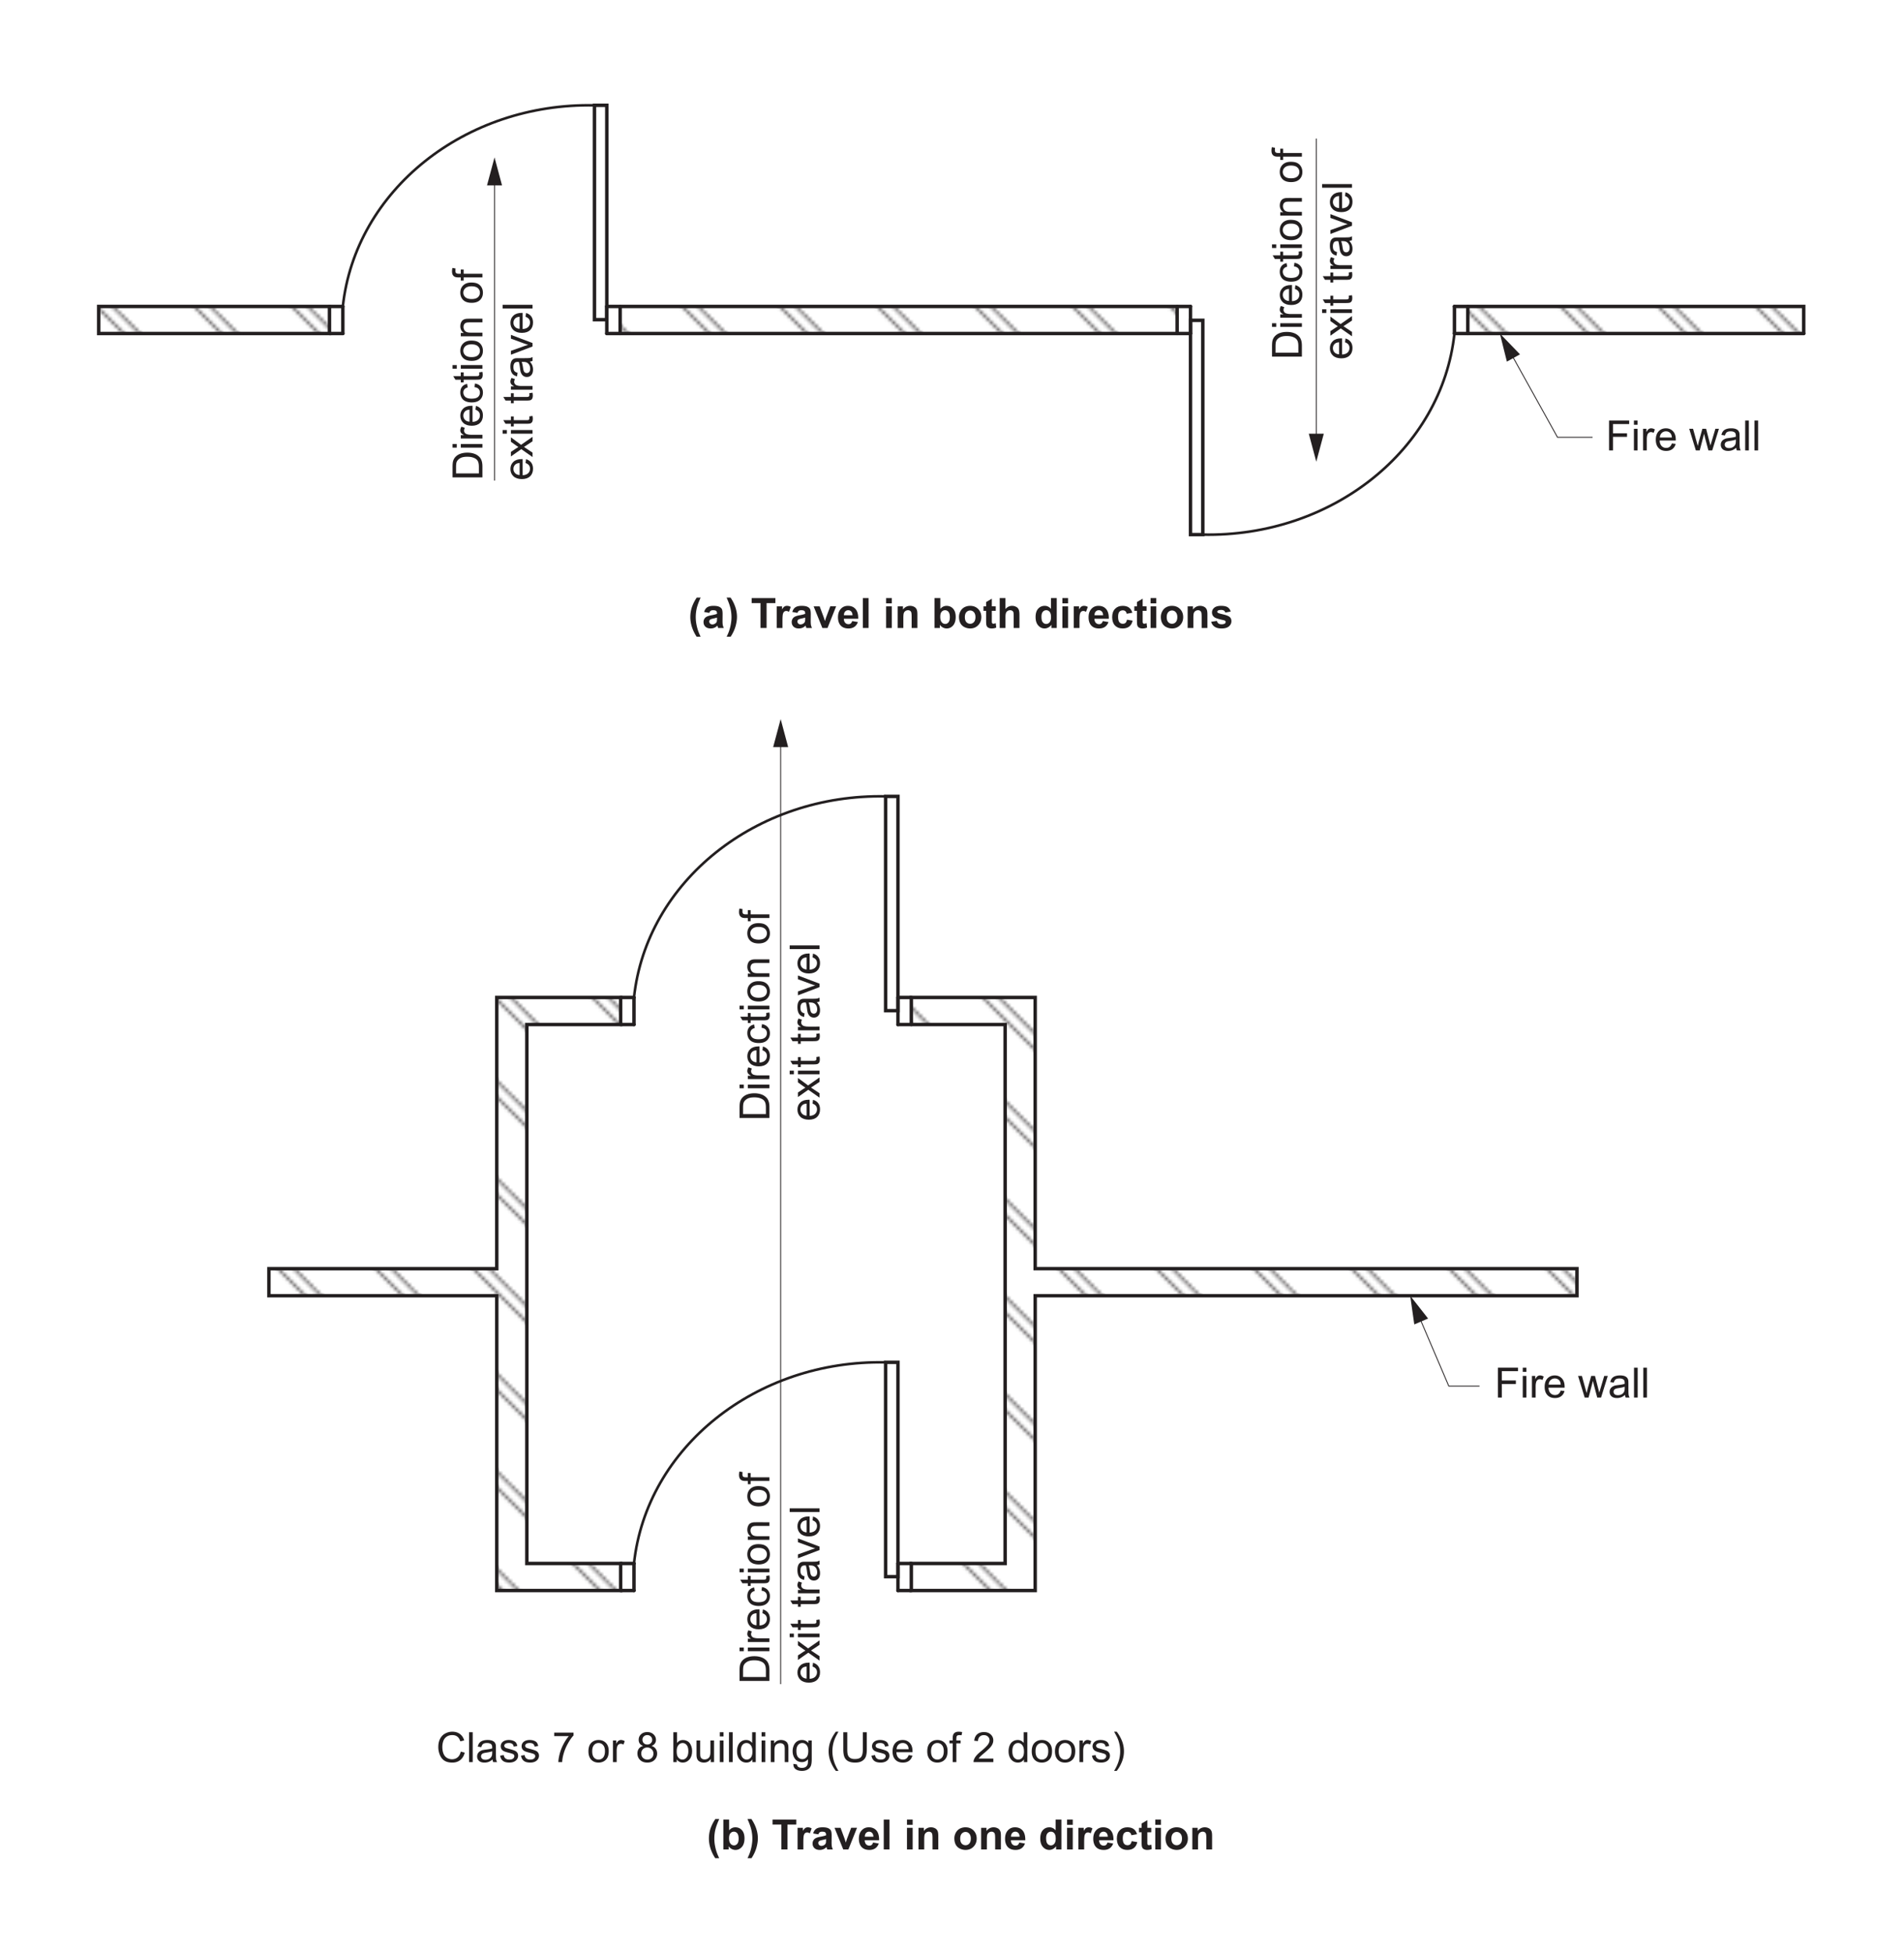 <svg xmlns="http://www.w3.org/2000/svg" xmlns:xlink="http://www.w3.org/1999/xlink" width="737.008" height="755.905" viewBox="0 0 552.756 566.929" version="1.2" id="svg27846"><defs id="defs27285"><g id="g27103"><symbol overflow="visible" id="glyph0-0"><path d="M1.516 0v-7.578h6.062V0zm.187-.188H7.39V-7.39H1.704zm0 0" id="path26929"/></symbol><symbol overflow="visible" id="glyph0-1"><path d="M3.625 2.547h-1.14A11.256 11.256 0 0 1 1.108-.28C.796-1.27.64-2.224.64-3.14c0-1.145.192-2.223.58-3.235.343-.883.772-1.703 1.296-2.453H3.64c-.542 1.2-.917 2.22-1.124 3.062a11.413 11.413 0 0 0-.11 4.657c.125.68.29 1.317.5 1.923.133.406.375.984.72 1.734zm0 0" id="path26932"/></symbol><symbol overflow="visible" id="glyph0-2"><path d="M2.11-4.375L.61-4.64c.163-.602.456-1.05.874-1.344.414-.29 1.032-.438 1.844-.438.738 0 1.29.09 1.656.266.364.168.618.386.766.656.145.273.22.766.22 1.484l-.017 1.954c0 .554.024.96.078 1.218.052.262.15.543.298.844h-1.64a7.42 7.42 0 0 1-.157-.484c-.03-.102-.053-.172-.06-.204-.282.282-.587.493-.907.625A2.732 2.732 0 0 1 2.516.14C1.866.14 1.36-.03.984-.374.617-.727.438-1.175.438-1.72c0-.35.082-.663.25-.936a1.6 1.6 0 0 1 .703-.64c.313-.157.755-.286 1.33-.392.78-.144 1.32-.285 1.624-.42v-.158c0-.32-.086-.55-.25-.687-.157-.133-.453-.203-.89-.203-.294 0-.524.058-.688.172-.168.117-.305.32-.407.61zm2.234 1.36c-.22.074-.56.163-1.016.265-.46.094-.762.188-.906.28-.22.15-.328.34-.328.58 0 .23.082.433.25.61a.93.93 0 0 0 .672.25c.3 0 .586-.1.86-.298a.994.994 0 0 0 .405-.547c.04-.145.064-.414.064-.813zm0 0" id="path26935"/></symbol><symbol overflow="visible" id="glyph0-3"><path d="M.406 2.547c.332-.7.563-1.235.688-1.61.133-.375.258-.808.375-1.296.112-.488.194-.953.25-1.39a9.77 9.77 0 0 0 .093-1.36A11 11 0 0 0 1.5-5.765C1.3-6.61.93-7.63.39-8.828h1.14c.595.855 1.052 1.758 1.376 2.703.332.95.5 1.914.5 2.89 0 .825-.133 1.712-.39 2.657-.293 1.05-.778 2.094-1.454 3.125zm0 0" id="path26938"/></symbol><symbol overflow="visible" id="glyph0-5"><path d="M2.828 0v-7.22H.266V-8.67h6.89v1.453H4.594V0zm0 0" id="path26944"/></symbol><symbol overflow="visible" id="glyph0-6"><path d="M2.47 0H.796v-6.28h1.547v.89c.258-.426.492-.704.703-.83.22-.132.46-.202.734-.202.376 0 .74.106 1.095.313L4.36-4.67c-.282-.176-.544-.266-.782-.266a.92.92 0 0 0-.594.204c-.168.125-.296.355-.39.687-.086.336-.125 1.04-.125 2.11zm0 0" id="path26947"/></symbol><symbol overflow="visible" id="glyph0-7"><path d="M2.594 0L.063-6.28h1.75L3-3.08 3.344-2c.082-.28.14-.46.172-.547.05-.176.11-.35.17-.53l1.205-3.204h1.704L4.094 0zm0 0" id="path26950"/></symbol><symbol overflow="visible" id="glyph0-8"><path d="M4.516-2l1.656.28c-.22.607-.56 1.072-1.016 1.392-.46.312-1.03.47-1.718.47C2.343.14 1.53-.212 1-.923.594-1.492.39-2.22.39-3.094c0-1.04.27-1.85.813-2.437.54-.595 1.227-.892 2.063-.892.937 0 1.675.31 2.218.922.54.617.8 1.56.782 2.828H2.094c.008.5.14.89.39 1.172.258.273.582.406.97.406.257 0 .476-.07.655-.218.175-.145.312-.375.406-.688zm.093-1.688c-.012-.476-.137-.843-.376-1.093a1.155 1.155 0 0 0-.86-.376c-.366 0-.667.133-.905.39-.243.274-.357.633-.345 1.079zm0 0" id="path26953"/></symbol><symbol overflow="visible" id="glyph0-9"><path d="M.875 0v-8.672H2.53V0zm0 0" id="path26956"/></symbol><symbol overflow="visible" id="glyph0-10"><path d="M.875-7.14v-1.532H2.53v1.53zm0 7.14v-6.28H2.53V0zm0 0" id="path26959"/></symbol><symbol overflow="visible" id="glyph0-11"><path d="M6.594 0H4.922v-3.203c0-.688-.04-1.13-.11-1.328a.823.823 0 0 0-.343-.454.965.965 0 0 0-.58-.172c-.28 0-.538.078-.765.234-.23.156-.39.367-.484.625-.085.262-.124.746-.124 1.453V0H.86v-6.28h1.546v.92c.55-.706 1.24-1.062 2.063-1.062.374 0 .71.07 1.014.203.3.126.532.294.688.5.156.2.266.43.328.69.063.26.094.635.094 1.124zm0 0" id="path26962"/></symbol><symbol overflow="visible" id="glyph0-12"><path d="M.797 0v-8.672H2.47v3.125c.507-.582 1.112-.875 1.81-.875.77 0 1.407.277 1.907.828.5.555.75 1.352.75 2.39 0 1.075-.257 1.903-.765 2.485-.512.575-1.133.86-1.86.86-.367 0-.726-.09-1.078-.265a2.458 2.458 0 0 1-.89-.797V0zm1.656-3.28c0 .655.102 1.14.313 1.452.28.437.66.656 1.14.656.364 0 .676-.156.938-.47.258-.31.39-.803.39-1.483 0-.72-.132-1.234-.39-1.547a1.237 1.237 0 0 0-1-.484c-.4 0-.73.156-1 .468-.262.305-.39.774-.39 1.407zm0 0" id="path26965"/></symbol><symbol overflow="visible" id="glyph0-13"><path d="M.484-3.234c0-.55.133-1.082.407-1.594.27-.52.657-.914 1.157-1.188a3.46 3.46 0 0 1 1.672-.406c.956 0 1.737.31 2.342.922.602.617.907 1.398.907 2.344 0 .95-.31 1.734-.923 2.36C5.44-.173 4.672.14 3.734.14a3.75 3.75 0 0 1-1.656-.39A2.644 2.644 0 0 1 .89-1.39C.618-1.9.485-2.517.485-3.235zm1.704.093c0 .624.144 1.105.437 1.437.3.324.672.484 1.11.484.425 0 .785-.16 1.078-.483.3-.332.453-.817.453-1.453 0-.614-.153-1.086-.454-1.422-.292-.332-.652-.5-1.078-.5-.437 0-.808.168-1.11.5-.292.336-.437.812-.437 1.437zm0 0" id="path26968"/></symbol><symbol overflow="visible" id="glyph0-14"><path d="M3.75-6.28v1.31H2.61v2.548c0 .512.007.81.03.89.032.087.083.157.157.22.07.054.164.078.28.078.157 0 .38-.05.673-.157l.14 1.28c-.386.165-.824.25-1.312.25A2.2 2.2 0 0 1 1.766 0c-.243-.102-.418-.234-.532-.39C1.117-.556 1.04-.774 1-1.048.97-1.242.953-1.633.953-2.22v-2.75H.188v-1.31h.765v-1.25L2.61-8.5v2.22zm0 0" id="path26971"/></symbol><symbol overflow="visible" id="glyph0-15"><path d="M2.53-8.672v3.188c.533-.625 1.173-.938 1.923-.938.383 0 .727.074 1.03.22.314.136.548.31.705.53.156.22.257.465.312.734.063.274.094.688.094 1.25V0H4.922v-3.328c0-.656-.03-1.07-.094-1.25A.825.825 0 0 0 4.484-5a1.073 1.073 0 0 0-.593-.156c-.273 0-.515.07-.734.203a1.19 1.19 0 0 0-.484.61c-.094.273-.14.667-.14 1.187V0H.858v-8.672zm0 0" id="path26974"/></symbol><symbol overflow="visible" id="glyph0-16"><path d="M6.64 0H5.095v-.922c-.262.356-.57.62-.922.797A2.288 2.288 0 0 1 3.125.14c-.72 0-1.34-.288-1.86-.874C.756-1.316.5-2.13.5-3.172c0-1.062.25-1.867.75-2.422.5-.55 1.133-.828 1.906-.828.696 0 1.3.293 1.813.875v-3.125h1.67zM2.204-3.28c0 .667.086 1.15.266 1.452.268.437.643.656 1.124.656.383 0 .71-.16.984-.484.27-.332.406-.82.406-1.47 0-.718-.132-1.233-.39-1.546a1.237 1.237 0 0 0-1-.484c-.4 0-.73.156-1 .468-.262.313-.39.782-.39 1.407zm0 0" id="path26977"/></symbol><symbol overflow="visible" id="glyph0-17"><path d="M6.36-4.422l-1.64.297c-.064-.332-.197-.582-.392-.75-.187-.164-.437-.25-.75-.25-.418 0-.75.148-1 .438-.242.28-.36.76-.36 1.437 0 .742.126 1.266.376 1.578.25.305.582.453 1 .453.32 0 .582-.085.78-.264.196-.176.337-.485.423-.922l1.64.28c-.167.75-.496 1.32-.984 1.704-.48.375-1.125.563-1.937.563-.918 0-1.653-.285-2.204-.86C.77-1.3.5-2.11.5-3.14c0-1.032.273-1.833.828-2.407.55-.582 1.29-.875 2.22-.875.768 0 1.378.168 1.827.5.457.324.785.824.984 1.5zm0 0" id="path26980"/></symbol><symbol overflow="visible" id="glyph0-18"><path d="M.28-1.797l1.673-.25c.07.324.22.57.438.735.22.167.52.25.907.25.426 0 .75-.08.97-.235a.53.53 0 0 0 .217-.437.44.44 0 0 0-.11-.313c-.085-.082-.272-.16-.56-.234-1.345-.29-2.197-.556-2.548-.798-.5-.344-.75-.817-.75-1.422 0-.54.21-.992.64-1.36.438-.374 1.102-.562 2-.562.864 0 1.504.14 1.922.422.414.273.703.684.86 1.234l-1.563.297A.91.91 0 0 0 4-5.03c-.188-.134-.46-.204-.813-.204-.437 0-.75.062-.937.187-.125.086-.188.195-.188.328 0 .126.05.232.157.314.155.105.675.26 1.56.468.884.2 1.505.446 1.86.735.344.293.516.703.516 1.234 0 .587-.242 1.087-.718 1.5-.48.407-1.196.61-2.14.61-.857 0-1.532-.17-2.032-.515A2.45 2.45 0 0 1 .28-1.797zm0 0" id="path26983"/></symbol><symbol overflow="visible" id="glyph1-0"><path d="M1.516 0v-7.578h6.062V0zm.187-.188H7.39V-7.39H1.704zm0 0" id="path26986"/></symbol><symbol overflow="visible" id="glyph1-1"><path d="M1 0v-8.672h5.844v1.016H2.14v2.687h4.08v1.032H2.14V0zm0 0" id="path26989"/></symbol><symbol overflow="visible" id="glyph1-2"><path d="M.813-7.453v-1.22h1.062v1.22zM.813 0v-6.28h1.062V0zm0 0" id="path26992"/></symbol><symbol overflow="visible" id="glyph1-3"><path d="M.78 0v-6.28h.97v.952c.238-.445.46-.738.672-.875a1.18 1.18 0 0 1 .687-.22c.35 0 .718.11 1.093.33l-.36 1a1.518 1.518 0 0 0-.78-.235c-.243 0-.454.074-.64.22a1.15 1.15 0 0 0-.392.577c-.116.374-.17.788-.17 1.233V0zm0 0" id="path26995"/></symbol><symbol overflow="visible" id="glyph1-4"><path d="M5.11-2.03l1.093.14c-.18.648-.5 1.148-.97 1.5-.467.355-1.07.53-1.795.53-.918 0-1.65-.28-2.188-.843-.543-.57-.813-1.367-.813-2.39 0-1.052.27-1.868.813-2.454.55-.582 1.258-.875 2.125-.875.844 0 1.53.29 2.063.86.53.562.796 1.367.796 2.406v.28H1.547c.04.7.234 1.23.578 1.595.352.366.797.546 1.328.546.383 0 .71-.098.985-.297.28-.208.503-.54.67-1zm-3.5-1.72h3.5c-.044-.53-.173-.926-.39-1.188a1.664 1.664 0 0 0-1.33-.61 1.71 1.71 0 0 0-1.234.486c-.336.324-.515.76-.547 1.312zm0 0" id="path26998"/></symbol><symbol overflow="visible" id="glyph1-6"><path d="M1.953 0L.03-6.28h1.11l1 3.624.376 1.344c.007-.063.113-.493.312-1.297l1.016-3.67h1.094l.937 3.64.313 1.203.36-1.22L7.624-6.28h1.03L6.704 0h-1.11l-1-3.766-.25-1.078L3.08 0zm0 0" id="path27004"/></symbol><symbol overflow="visible" id="glyph1-7"><path d="M4.906-.78c-.398.343-.777.585-1.14.718A3.42 3.42 0 0 1 2.594.14c-.7 0-1.235-.163-1.61-.5C.617-.702.438-1.132.438-1.655c0-.313.066-.594.203-.844.145-.258.333-.46.563-.61a2.76 2.76 0 0 1 .766-.36c.206-.05.518-.1.936-.155.864-.102 1.5-.223 1.906-.36v-.28c0-.438-.1-.743-.296-.923-.274-.238-.68-.36-1.22-.36-.5 0-.87.09-1.108.267-.243.178-.418.49-.532.936L.626-4.5c.093-.438.25-.79.468-1.063.218-.28.53-.492.937-.64.408-.145.88-.22 1.423-.22.54 0 .977.064 1.313.19.332.124.578.288.734.483.164.188.28.43.344.72.03.178.047.5.047.968v1.42c0 .994.02 1.622.063 1.892.05.262.145.512.28.75H5.11a2.333 2.333 0 0 1-.204-.78zm-.093-2.376c-.387.156-.965.293-1.735.406-.437.063-.75.137-.937.22a.895.895 0 0 0-.42.342.91.91 0 0 0-.142.5c0 .282.102.524.313.72.22.187.536.28.954.28.406 0 .77-.085 1.094-.265a1.71 1.71 0 0 0 .703-.75c.114-.238.173-.594.173-1.063zm0 0" id="path27007"/></symbol><symbol overflow="visible" id="glyph1-8"><path d="M.78 0v-8.672h1.064V0zm0 0" id="path27010"/></symbol><symbol overflow="visible" id="glyph1-9"><path d="M7.125-3.047l1.156.297c-.24.938-.678 1.656-1.31 2.156C6.343-.102 5.58.14 4.687.14 3.75.14 2.984-.046 2.39-.42c-.585-.383-1.027-.937-1.328-1.656A5.892 5.892 0 0 1 .61-4.406c0-.907.17-1.692.515-2.36.344-.675.832-1.187 1.47-1.53a4.272 4.272 0 0 1 2.108-.532c.863 0 1.594.226 2.188.672.594.437 1.005 1.058 1.235 1.86L7-6.032c-.2-.634-.492-1.095-.875-1.376-.387-.29-.87-.438-1.453-.438-.668 0-1.227.164-1.672.485-.45.313-.766.743-.953 1.282a5.29 5.29 0 0 0-.266 1.672c0 .742.11 1.386.33 1.937.218.544.55.954 1 1.236a2.84 2.84 0 0 0 1.484.406c.633 0 1.176-.188 1.625-.563.444-.376.75-.926.905-1.657zm0 0" id="path27013"/></symbol><symbol overflow="visible" id="glyph1-10"><path d="M.375-1.875l1.047-.172c.062.43.226.758.5.985.27.218.648.328 1.14.328.49 0 .848-.098 1.08-.297.237-.197.358-.43.358-.704a.642.642 0 0 0-.313-.563c-.148-.094-.51-.22-1.093-.375-.78-.187-1.324-.35-1.625-.5a1.587 1.587 0 0 1-.69-.594 1.632 1.632 0 0 1-.233-.86c0-.27.062-.522.187-.765.133-.24.313-.438.532-.594.164-.125.39-.227.67-.313a3.37 3.37 0 0 1 .923-.125c.5 0 .93.074 1.296.22.375.136.65.323.828.56.176.244.3.564.375.97l-1.048.156c-.042-.332-.18-.586-.406-.765-.23-.177-.554-.267-.97-.267-.49 0-.838.086-1.045.25-.21.156-.312.34-.312.547 0 .148.047.273.14.375.083.117.22.215.407.297.102.03.414.12.938.266.75.2 1.27.367 1.562.5.3.124.535.312.703.562.176.242.266.543.266.906 0 .356-.106.688-.313 1-.21.313-.51.56-.905.735-.387.165-.824.25-1.313.25-.824 0-1.45-.163-1.874-.5-.43-.343-.7-.847-.813-1.515zm0 0" id="path27016"/></symbol><symbol overflow="visible" id="glyph1-11"><path d="M.578-7.547v-1.016h5.61v.83c-.555.585-1.102 1.366-1.64 2.342-.544.968-.962 1.968-1.25 3A10.46 10.46 0 0 0 2.89 0H1.78c.02-.688.157-1.508.407-2.47a13 13 0 0 1 1.11-2.796c.476-.906.988-1.664 1.53-2.28zm0 0" id="path27019"/></symbol><symbol overflow="visible" id="glyph1-12"><path d="M.406-3.14c0-1.165.32-2.032.97-2.594.538-.457 1.194-.688 1.968-.688.863 0 1.57.28 2.125.844.55.562.827 1.344.827 2.344 0 .812-.125 1.453-.375 1.921A2.57 2.57 0 0 1 4.86-.232c-.462.25-.965.374-1.516.374-.875 0-1.586-.28-2.125-.843C.675-1.266.405-2.078.405-3.14zm1.094 0c0 .804.172 1.406.516 1.812.35.398.796.594 1.328.594.53 0 .972-.196 1.328-.594.35-.406.53-1.02.53-1.844 0-.78-.18-1.367-.53-1.765a1.69 1.69 0 0 0-1.328-.61c-.53 0-.977.203-1.328.61-.344.398-.516.996-.516 1.796zm0 0" id="path27022"/></symbol><symbol overflow="visible" id="glyph1-13"><path d="M2.14-4.703c-.437-.164-.765-.395-.984-.688-.21-.3-.312-.665-.312-1.094 0-.625.222-1.15.672-1.579.457-.437 1.062-.656 1.812-.656.758 0 1.367.228 1.828.673.47.438.703.97.703 1.594 0 .406-.11.762-.33 1.062-.21.292-.526.523-.952.687.53.168.93.45 1.203.844.282.387.423.844.423 1.376a2.52 2.52 0 0 1-.78 1.875c-.525.5-1.216.75-2.08.75-.855 0-1.546-.25-2.077-.75C.742-1.116.484-1.753.484-2.515c0-.562.14-1.03.422-1.406.29-.383.703-.644 1.235-.78zm-.203-1.813c0 .418.13.758.39 1.016.26.262.603.39 1.032.39.406 0 .738-.128 1-.39.27-.258.406-.578.406-.953 0-.395-.137-.723-.407-.984a1.387 1.387 0 0 0-1.016-.407c-.406 0-.746.133-1.016.39-.262.263-.39.575-.39.938zM1.595-2.5c0 .305.066.594.203.875.144.28.36.5.64.656.29.157.598.236.922.236.507 0 .93-.16 1.265-.485.332-.33.5-.75.5-1.25 0-.507-.172-.928-.516-1.264a1.744 1.744 0 0 0-1.282-.516c-.5 0-.918.168-1.25.5-.324.336-.484.75-.484 1.25zm0 0" id="path27025"/></symbol><symbol overflow="visible" id="glyph1-14"><path d="M1.78 0H.798v-8.672H1.86v3.094c.445-.563 1.02-.844 1.718-.844.383 0 .75.078 1.094.234.35.15.64.368.86.657.218.28.39.62.515 1.014.133.4.203.825.203 1.282 0 1.074-.273 1.906-.813 2.5-.53.586-1.167.875-1.906.875-.74 0-1.323-.304-1.75-.92zm-.014-3.188c0 .75.1 1.293.312 1.626.332.554.785.828 1.36.828.468 0 .867-.204 1.203-.61.344-.406.516-1.008.516-1.812 0-.813-.164-1.41-.484-1.797-.324-.395-.72-.594-1.188-.594-.468 0-.875.203-1.218.61-.336.398-.5.98-.5 1.75zm0 0" id="path27028"/></symbol><symbol overflow="visible" id="glyph1-15"><path d="M4.922 0v-.922C4.43-.212 3.766.14 2.922.14c-.367 0-.71-.07-1.03-.203-.326-.144-.564-.32-.72-.53a2.042 2.042 0 0 1-.328-.798C.8-1.61.78-1.94.78-2.39v-3.89h1.064v3.483c0 .555.02.93.062 1.125.063.28.203.5.422.656.22.157.488.235.813.235.32 0 .618-.08.89-.236.282-.164.478-.39.595-.67.125-.283.188-.693.188-1.236v-3.36h1.062V0zm0 0" id="path27031"/></symbol><symbol overflow="visible" id="glyph1-16"><path d="M4.875 0v-.797c-.398.625-.98.938-1.75.938-.5 0-.965-.136-1.39-.406a2.74 2.74 0 0 1-.97-1.156c-.23-.5-.343-1.07-.343-1.72 0-.624.1-1.19.312-1.702.207-.508.52-.898.938-1.172.414-.27.883-.406 1.406-.406.375 0 .707.078 1 .234.3.157.547.368.734.625v-3.11H5.86V0zm-3.36-3.14c0 .804.165 1.406.5 1.812.344.398.743.594 1.204.594.467 0 .862-.188 1.186-.563.32-.383.485-.97.485-1.75 0-.863-.167-1.492-.5-1.89-.324-.407-.73-.61-1.218-.61-.47 0-.867.195-1.188.578-.312.388-.468.997-.468 1.83zm0 0" id="path27034"/></symbol><symbol overflow="visible" id="glyph1-17"><path d="M.797 0v-6.28h.97v.89c.456-.688 1.124-1.032 2-1.032.374 0 .717.07 1.03.203.32.138.562.314.72.532.155.22.264.48.327.782.04.2.062.547.062 1.047V0H4.844v-3.828c0-.426-.043-.75-.125-.97a1.002 1.002 0 0 0-.454-.514A1.407 1.407 0 0 0 3.53-5.5c-.448 0-.84.148-1.17.438-.337.28-.5.824-.5 1.625V0zm0 0" id="path27037"/></symbol><symbol overflow="visible" id="glyph1-18"><path d="M.61.516l1.03.156c.04.32.16.555.36.703.258.195.617.297 1.078.297.5 0 .88-.102 1.14-.297.27-.2.454-.477.548-.828.062-.22.086-.676.078-1.375C4.384-.273 3.804 0 3.11 0 2.24 0 1.57-.313 1.093-.938.624-1.563.39-2.304.39-3.171c0-.6.11-1.156.33-1.656.218-.508.53-.9.936-1.172.414-.28.9-.422 1.453-.422.75 0 1.363.297 1.843.89v-.75h.984v5.423c0 .977-.105 1.672-.312 2.08-.2.413-.516.737-.953.968-.43.238-.953.36-1.578.36-.75 0-1.36-.17-1.828-.5C.806 1.71.586 1.202.61.515zm.874-3.766c0 .824.16 1.43.485 1.813a1.58 1.58 0 0 0 1.233.562c.488 0 .9-.188 1.235-.563.332-.382.5-.976.5-1.78 0-.77-.172-1.348-.516-1.735-.344-.395-.758-.594-1.234-.594-.47 0-.872.195-1.204.578-.336.388-.5.962-.5 1.72zm0 0" id="path27040"/></symbol><symbol overflow="visible" id="glyph1-19"><path d="M2.828 2.547C2.242 1.805 1.75.94 1.344-.047c-.407-1-.61-2.03-.61-3.094 0-.938.15-1.837.454-2.704.35-1 .898-1.992 1.64-2.984h.766c-.47.824-.78 1.414-.938 1.765a9.93 9.93 0 0 0-.578 1.704c-.168.743-.25 1.48-.25 2.22 0 1.898.586 3.788 1.766 5.687zm0 0" id="path27043"/></symbol><symbol overflow="visible" id="glyph1-20"><path d="M6.625-8.672H7.78v5c0 .875-.1 1.574-.296 2.094-.2.512-.558.93-1.078 1.25-.51.312-1.183.47-2.015.47-.812 0-1.48-.138-2-.408a2.374 2.374 0 0 1-1.11-1.218C1.063-2.016.954-2.742.954-3.672v-5H2.11v5c0 .75.066 1.31.203 1.672.132.355.374.633.718.828.345.188.76.28 1.25.28.845 0 1.443-.186 1.798-.56.363-.384.547-1.126.547-2.22zm0 0" id="path27046"/></symbol><symbol overflow="visible" id="glyph1-21"><path d="M1.047 0v-5.453H.11v-.828h.937v-.673c0-.426.04-.738.125-.938.094-.282.27-.505.53-.673.26-.175.626-.265 1.095-.265.3 0 .633.04 1 .11l-.172.92c-.22-.03-.43-.046-.625-.046-.324 0-.555.07-.688.203-.136.136-.203.39-.203.765v.594h1.234v.827H2.11V0zm0 0" id="path27049"/></symbol><symbol overflow="visible" id="glyph1-22"><path d="M6.11-1.03V0H.36c0-.258.038-.504.124-.734.145-.395.38-.782.704-1.157.32-.383.79-.82 1.406-1.313.937-.78 1.57-1.395 1.906-1.844.332-.445.5-.875.5-1.28 0-.427-.152-.782-.453-1.064-.305-.29-.7-.438-1.188-.438-.512 0-.922.156-1.235.47-.305.303-.46.725-.47 1.264l-1.093-.11c.083-.82.368-1.444.86-1.874.488-.426 1.144-.64 1.97-.64.83 0 1.487.234 1.967.702a2.25 2.25 0 0 1 .734 1.704c0 .355-.074.7-.22 1.03-.136.337-.37.688-.702 1.063-.336.368-.883.876-1.64 1.532-.65.532-1.06.9-1.235 1.094-.18.188-.328.375-.453.563zm0 0" id="path27052"/></symbol><symbol overflow="visible" id="glyph1-23"><path d="M1.5 2.547H.734C1.91.647 2.5-1.243 2.5-3.14c0-.74-.086-1.473-.25-2.204a9.564 9.564 0 0 0-.563-1.703c-.156-.35-.476-.945-.953-1.78H1.5c.738.99 1.285 1.983 1.64 2.983.3.867.454 1.766.454 2.703a8.147 8.147 0 0 1-.61 3.093A10.874 10.874 0 0 1 1.5 2.547zm0 0" id="path27055"/></symbol><symbol overflow="visible" id="glyph2-0"><path d="M0-1.516h-7.578v-6.062H0zm-.188-.187V-7.39H-7.39v5.687zm0 0" id="path27058"/></symbol><symbol overflow="visible" id="glyph2-1"><path d="M0-.938h-8.672v-2.984c0-.676.04-1.19.11-1.547.117-.5.324-.925.624-1.28a3.45 3.45 0 0 1 1.485-1.016c.605-.226 1.293-.343 2.062-.343.667 0 1.257.08 1.765.235.5.148.918.344 1.25.594.336.24.602.507.797.796.187.28.336.625.437 1.03.093.4.14.86.14 1.39zm-1.03-1.14v-1.86c0-.57-.052-1.02-.157-1.343a1.895 1.895 0 0 0-.454-.782c-.27-.27-.633-.477-1.094-.625-.457-.157-1.016-.235-1.672-.235-.907 0-1.602.152-2.094.453-.488.294-.816.654-.984 1.08-.114.304-.172.796-.172 1.484v1.828zm0 0" id="path27061"/></symbol><symbol overflow="visible" id="glyph2-2"><path d="M-7.453-.813h-1.22v-1.062h1.22zM0-.813h-6.28v-1.062H0zm0 0" id="path27064"/></symbol><symbol overflow="visible" id="glyph2-3"><path d="M0-.78h-6.28v-.97h.952c-.445-.238-.738-.46-.875-.672a1.18 1.18 0 0 1-.22-.687c0-.35.11-.718.33-1.093l1 .36a1.518 1.518 0 0 0-.235.78c0 .243.074.454.22.64.135.18.327.31.577.392.374.116.788.17 1.233.17H0zm0 0" id="path27067"/></symbol><symbol overflow="visible" id="glyph2-4"><path d="M-2.03-5.11l.14-1.093c.648.18 1.148.5 1.5.97.355.467.53 1.07.53 1.795 0 .918-.28 1.65-.843 2.188-.57.543-1.367.813-2.39.813-1.052 0-1.868-.27-2.454-.813-.582-.55-.875-1.258-.875-2.125 0-.844.29-1.53.86-2.063.562-.53 1.367-.796 2.406-.796h.28v4.687c.7-.04 1.23-.234 1.595-.578.366-.352.546-.797.546-1.328 0-.383-.098-.71-.297-.985-.208-.28-.54-.503-1-.67zm-1.72 3.5v-3.5c-.53.044-.926.173-1.188.39-.406.345-.61.79-.61 1.33 0 .492.165.902.486 1.234.324.336.76.515 1.312.547zm0 0" id="path27070"/></symbol><symbol overflow="visible" id="glyph2-5"><path d="M-2.297-4.906l.125-1.047c.73.117 1.297.414 1.703.89.407.47.61 1.047.61 1.735 0 .855-.28 1.547-.843 2.078-.563.523-1.367.78-2.422.78-.676 0-1.27-.112-1.78-.343a2.337 2.337 0 0 1-1.142-1.03 3.075 3.075 0 0 1-.375-1.5c0-.677.172-1.235.516-1.673.343-.437.836-.71 1.468-.828l.157 1.032c-.415.093-.728.273-.94.53-.218.25-.327.555-.327.907 0 .53.195.97.578 1.313.376.335.982.5 1.814.5.855 0 1.476-.16 1.86-.485.374-.332.562-.758.562-1.28 0-.415-.125-.767-.375-1.048-.257-.28-.656-.457-1.187-.53zm0 0" id="path27073"/></symbol><symbol overflow="visible" id="glyph2-6"><path d="M-.953-3.125l.937-.156c.063.303.094.573.094.81 0 .388-.058.69-.172.908-.125.21-.285.355-.484.437C-.773-1.04-1.195-1-1.844-1h-3.61v.78h-.827V-1h-1.564l-.64-1.047h2.203v-1.078h.827v1.078h3.672c.303 0 .5-.02.593-.062a.448.448 0 0 0 .203-.187c.054-.082.078-.203.078-.36 0-.113-.016-.27-.047-.468zm0 0" id="path27076"/></symbol><symbol overflow="visible" id="glyph2-7"><path d="M-3.14-.406c-1.165 0-2.032-.32-2.594-.97-.457-.538-.688-1.194-.688-1.968 0-.863.28-1.57.844-2.125.562-.55 1.344-.827 2.344-.827.812 0 1.453.125 1.921.375.46.242.82.594 1.08 1.063.25.462.374.965.374 1.516 0 .875-.28 1.586-.843 2.125-.563.544-1.375.814-2.438.814zm0-1.094c.804 0 1.406-.172 1.812-.516.398-.35.594-.796.594-1.328 0-.53-.196-.972-.594-1.328-.406-.35-1.02-.53-1.844-.53-.78 0-1.367.18-1.765.53a1.69 1.69 0 0 0-.61 1.328c0 .53.203.977.61 1.328.398.344.996.516 1.796.516zm0 0" id="path27079"/></symbol><symbol overflow="visible" id="glyph2-8"><path d="M0-.797h-6.28v-.97h.89c-.688-.456-1.032-1.124-1.032-2 0-.374.07-.717.203-1.03.138-.32.314-.562.532-.72.22-.155.48-.264.782-.327.2-.04.547-.062 1.047-.062H0v1.062h-3.828c-.426 0-.75.043-.97.125-.218.087-.39.236-.514.454-.125.21-.188.454-.188.735 0 .448.148.84.438 1.17.28.337.824.5 1.625.5H0zm0 0" id="path27082"/></symbol><symbol overflow="visible" id="glyph2-10"><path d="M0-1.047h-5.453v.938h-.828v-.937h-.673c-.426 0-.738-.04-.938-.125a1.248 1.248 0 0 1-.673-.53c-.175-.26-.265-.626-.265-1.095 0-.3.04-.633.11-1l.92.172c-.03.22-.046.43-.046.625 0 .324.07.555.203.688.136.136.39.203.765.203h.594v-1.234h.827v1.235H0zm0 0" id="path27088"/></symbol><symbol overflow="visible" id="glyph2-11"><path d="M0-.094L-3.266-2.39-6.28-.267v-1.328l1.468-.968c.28-.176.515-.32.703-.438-.257-.164-.488-.32-.687-.47L-6.28-4.53v-1.282l2.952 2.17L0-5.968v1.298l-1.953 1.297-.53.344L0-1.376zm0 0" id="path27091"/></symbol><symbol overflow="visible" id="glyph2-12"><path d="M-.78-4.906c.343.398.585.777.718 1.14.132.368.203.758.203 1.172 0 .7-.163 1.235-.5 1.61-.343.367-.773.546-1.296.546-.313 0-.594-.066-.844-.203a1.694 1.694 0 0 1-.61-.563 2.76 2.76 0 0 1-.36-.766 9.51 9.51 0 0 1-.155-.936c-.102-.864-.223-1.5-.36-1.906h-.28c-.438 0-.743.1-.923.296-.238.274-.36.68-.36 1.22 0 .5.09.87.267 1.108.178.243.49.418.936.532L-4.5-.626c-.438-.093-.79-.25-1.063-.468-.28-.218-.492-.53-.64-.937-.145-.408-.22-.88-.22-1.423 0-.54.064-.977.19-1.313.124-.332.288-.578.483-.734.188-.164.43-.28.72-.344.178-.03.5-.047.968-.047h1.42c.994 0 1.622-.02 1.892-.063.262-.05.512-.145.75-.28v1.124c-.22.106-.477.173-.78.204zm-2.376.093c.156.387.293.965.406 1.735.063.437.137.75.22.937.073.18.186.32.342.42a.91.91 0 0 0 .5.142c.282 0 .524-.102.72-.313.187-.22.28-.536.28-.954 0-.406-.085-.77-.265-1.094a1.71 1.71 0 0 0-.75-.703c-.238-.114-.594-.173-1.063-.173zm0 0" id="path27094"/></symbol><symbol overflow="visible" id="glyph2-13"><path d="M0-2.547l-6.28 2.39V-1.28l3.764-1.345c.407-.145.83-.28 1.266-.406a18.65 18.65 0 0 1-1.203-.392L-6.28-4.828v-1.094L0-3.547zm0 0" id="path27097"/></symbol><symbol overflow="visible" id="glyph2-14"><path d="M0-.78h-8.672v-1.064H0zm0 0" id="path27100"/></symbol></g><clipPath id="clip1"><path d="M28.934 89.36h66.968v7.85H28.934zm0 0" id="path27105"/></clipPath><clipPath id="clip2"><path id="rect27108" d="M0 0h29v29H0z"/></clipPath><g id="surface136981" clip-path="url(#clip2)" stroke-width=".5" stroke="#231f20" stroke-miterlimit="10"><path d="M0 0l28.346-28.346" transform="matrix(1.023 0 0 1.023 29 0)" id="path27111" fill="none"/><path d="M0 0l28.346-28.346" transform="matrix(1.023 0 0 1.023 0 0)" id="path27113" fill="none"/><path d="M0 0l28.345-28.346" transform="matrix(1.023 0 0 1.023 2.15 2.566)" id="path27115" fill="#231f20"/><path d="M0 0l28.346-28.346" transform="matrix(1.023 0 0 1.023 -29 0)" id="path27117" fill="none"/><path d="M-.002 0l28.347-28.346" transform="matrix(1.023 0 0 1.023 -26.85 2.566)" id="path27119" fill="#231f20"/><path d="M0 0l28.346-28.346" transform="matrix(1.023 0 0 1.023 29 29)" id="path27121" fill="none"/><path d="M0 0l28.346-28.346" transform="matrix(1.023 0 0 1.023 0 29)" id="path27123" fill="#231f20"/><path d="M0 0l28.345-28.346" transform="matrix(1.023 0 0 1.023 2.15 31.565)" id="path27125" fill="#231f20"/><path d="M0 0l28.346-28.346" transform="matrix(1.023 0 0 1.023 -29 29)" id="path27127" fill="none"/><path d="M-.002 0l28.347-28.346" transform="matrix(1.023 0 0 1.023 -26.85 31.565)" id="path27129" fill="#231f20"/><path d="M0 0l28.346-28.346" transform="matrix(1.023 0 0 1.023 29 58)" id="path27131" fill="none"/><path d="M0 0l28.346-28.346" transform="matrix(1.023 0 0 1.023 0 58)" id="path27133" fill="none"/><path d="M0 0l28.346-28.346" transform="matrix(1.023 0 0 1.023 -29 58)" id="path27135" fill="none"/></g><pattern id="pattern0" patternUnits="userSpaceOnUse" width="29" height="29" patternTransform="matrix(.977 0 0 -.977 60.64 773.18)"><use xlink:href="#surface136981" id="use27138"/></pattern><clipPath id="clip3"><path d="M426.184 89.36h97.457v7.85h-97.456zm0 0" id="path27141"/></clipPath><clipPath id="clip4"><path id="rect27144" d="M0 0h29v29H0z"/></clipPath><g id="surface136984" clip-path="url(#clip4)" stroke-width=".5" stroke="#231f20" stroke-miterlimit="10"><path d="M0 0l28.346-28.346" transform="matrix(1.023 0 0 1.023 29 0)" id="path27147" fill="none"/><path d="M0 0l28.346-28.346" transform="matrix(1.023 0 0 1.023 0 0)" id="path27149" fill="none"/><path d="M0 0l28.345-28.346" transform="matrix(1.023 0 0 1.023 2.15 2.566)" id="path27151" fill="#231f20"/><path d="M0 0l28.346-28.346" transform="matrix(1.023 0 0 1.023 -29 0)" id="path27153" fill="none"/><path d="M-.002 0l28.347-28.346" transform="matrix(1.023 0 0 1.023 -26.85 2.566)" id="path27155" fill="#231f20"/><path d="M0 0l28.346-28.346" transform="matrix(1.023 0 0 1.023 29 29)" id="path27157" fill="none"/><path d="M0 0l28.346-28.346" transform="matrix(1.023 0 0 1.023 0 29)" id="path27159" fill="#231f20"/><path d="M0 0l28.345-28.346" transform="matrix(1.023 0 0 1.023 2.15 31.565)" id="path27161" fill="#231f20"/><path d="M0 0l28.346-28.346" transform="matrix(1.023 0 0 1.023 -29 29)" id="path27163" fill="none"/><path d="M-.002 0l28.347-28.346" transform="matrix(1.023 0 0 1.023 -26.85 31.565)" id="path27165" fill="#231f20"/><path d="M0 0l28.346-28.346" transform="matrix(1.023 0 0 1.023 29 58)" id="path27167" fill="none"/><path d="M0 0l28.346-28.346" transform="matrix(1.023 0 0 1.023 0 58)" id="path27169" fill="none"/><path d="M0 0l28.346-28.346" transform="matrix(1.023 0 0 1.023 -29 58)" id="path27171" fill="none"/></g><pattern id="pattern1" patternUnits="userSpaceOnUse" width="29" height="29" patternTransform="matrix(.977 0 0 -.977 60.64 773.18)"><use xlink:href="#surface136984" id="use27174"/></pattern><clipPath id="clip5"><path d="M180.238 89.36h161.606v7.85H180.238zm0 0" id="path27177"/></clipPath><clipPath id="clip6"><path id="rect27180" d="M0 0h29v29H0z"/></clipPath><g id="surface136987" clip-path="url(#clip6)" stroke-width=".5" stroke="#231f20" stroke-miterlimit="10"><path d="M0 0l28.346-28.346" transform="matrix(1.023 0 0 1.023 29 0)" id="path27183" fill="none"/><path d="M0 0l28.346-28.346" transform="matrix(1.023 0 0 1.023 0 0)" id="path27185" fill="none"/><path d="M0 0l28.345-28.346" transform="matrix(1.023 0 0 1.023 2.15 2.566)" id="path27187" fill="#231f20"/><path d="M0 0l28.346-28.346" transform="matrix(1.023 0 0 1.023 -29 0)" id="path27189" fill="none"/><path d="M-.002 0l28.347-28.346" transform="matrix(1.023 0 0 1.023 -26.85 2.566)" id="path27191" fill="#231f20"/><path d="M0 0l28.346-28.346" transform="matrix(1.023 0 0 1.023 29 29)" id="path27193" fill="none"/><path d="M0 0l28.346-28.346" transform="matrix(1.023 0 0 1.023 0 29)" id="path27195" fill="#231f20"/><path d="M0 0l28.345-28.346" transform="matrix(1.023 0 0 1.023 2.15 31.565)" id="path27197" fill="#231f20"/><path d="M0 0l28.346-28.346" transform="matrix(1.023 0 0 1.023 -29 29)" id="path27199" fill="none"/><path d="M-.002 0l28.347-28.346" transform="matrix(1.023 0 0 1.023 -26.85 31.565)" id="path27201" fill="#231f20"/><path d="M0 0l28.346-28.346" transform="matrix(1.023 0 0 1.023 29 58)" id="path27203" fill="none"/><path d="M0 0l28.346-28.346" transform="matrix(1.023 0 0 1.023 0 58)" id="path27205" fill="none"/><path d="M0 0l28.346-28.346" transform="matrix(1.023 0 0 1.023 -29 58)" id="path27207" fill="none"/></g><pattern id="pattern2" patternUnits="userSpaceOnUse" width="29" height="29" patternTransform="matrix(.977 0 0 -.977 60.64 773.18)"><use xlink:href="#surface136987" id="use27210"/></pattern><clipPath id="clip7"><path d="M264.566 289.547h35.96v7.855h-35.96zm27.24 7.855h8.72v70.86h-8.72zm0 70.86h166.003v7.855H291.804zm0 7.855h8.72v77.715h-8.72zm-27.24 77.715h35.96v7.856h-35.96zm0 0" id="path27213"/></clipPath><clipPath id="clip8"><path id="rect27216" d="M0 0h29v29H0z"/></clipPath><g id="surface136990" clip-path="url(#clip8)" stroke-width=".5" stroke="#231f20" stroke-miterlimit="10"><path d="M0 0l28.346-28.346" transform="matrix(1.023 0 0 1.023 29 0)" id="path27219" fill="none"/><path d="M0 0l28.346-28.346" transform="matrix(1.023 0 0 1.023 0 0)" id="path27221" fill="none"/><path d="M0 0l28.345-28.346" transform="matrix(1.023 0 0 1.023 2.15 2.566)" id="path27223" fill="#231f20"/><path d="M0 0l28.346-28.346" transform="matrix(1.023 0 0 1.023 -29 0)" id="path27225" fill="none"/><path d="M-.002 0l28.347-28.346" transform="matrix(1.023 0 0 1.023 -26.85 2.566)" id="path27227" fill="#231f20"/><path d="M0 0l28.346-28.346" transform="matrix(1.023 0 0 1.023 29 29)" id="path27229" fill="none"/><path d="M0 0l28.346-28.346" transform="matrix(1.023 0 0 1.023 0 29)" id="path27231" fill="#231f20"/><path d="M0 0l28.345-28.346" transform="matrix(1.023 0 0 1.023 2.15 31.565)" id="path27233" fill="#231f20"/><path d="M0 0l28.346-28.346" transform="matrix(1.023 0 0 1.023 -29 29)" id="path27235" fill="none"/><path d="M-.002 0l28.347-28.346" transform="matrix(1.023 0 0 1.023 -26.85 31.565)" id="path27237" fill="#231f20"/><path d="M0 0l28.346-28.346" transform="matrix(1.023 0 0 1.023 29 58)" id="path27239" fill="none"/><path d="M0 0l28.346-28.346" transform="matrix(1.023 0 0 1.023 0 58)" id="path27241" fill="none"/><path d="M0 0l28.346-28.346" transform="matrix(1.023 0 0 1.023 -29 58)" id="path27243" fill="none"/></g><pattern id="pattern3" patternUnits="userSpaceOnUse" width="29" height="29" patternTransform="matrix(.977 0 0 -.977 60.64 773.18)"><use xlink:href="#surface136990" id="use27246"/></pattern><clipPath id="clip9"><path d="M144.22 289.543h35.96v7.86h-35.96zm0 7.86h8.725v70.86h-8.726zm-66.154 70.86h74.88v7.854h-74.88zm66.153 7.854h8.725v77.715h-8.726zm0 77.715h35.96v7.856h-35.96zm0 0" id="path27249"/></clipPath><clipPath id="clip10"><path id="rect27252" d="M0 0h29v29H0z"/></clipPath><g id="surface136993" clip-path="url(#clip10)" stroke-width=".5" stroke="#231f20" stroke-miterlimit="10"><path d="M0 0l28.346-28.346" transform="matrix(1.023 0 0 1.023 29 0)" id="path27255" fill="none"/><path d="M0 0l28.346-28.346" transform="matrix(1.023 0 0 1.023 0 0)" id="path27257" fill="none"/><path d="M0 0l28.345-28.346" transform="matrix(1.023 0 0 1.023 2.15 2.566)" id="path27259" fill="#231f20"/><path d="M0 0l28.346-28.346" transform="matrix(1.023 0 0 1.023 -29 0)" id="path27261" fill="none"/><path d="M-.002 0l28.347-28.346" transform="matrix(1.023 0 0 1.023 -26.85 2.566)" id="path27263" fill="#231f20"/><path d="M0 0l28.346-28.346" transform="matrix(1.023 0 0 1.023 29 29)" id="path27265" fill="none"/><path d="M0 0l28.346-28.346" transform="matrix(1.023 0 0 1.023 0 29)" id="path27267" fill="#231f20"/><path d="M0 0l28.345-28.346" transform="matrix(1.023 0 0 1.023 2.15 31.565)" id="path27269" fill="#231f20"/><path d="M0 0l28.346-28.346" transform="matrix(1.023 0 0 1.023 -29 29)" id="path27271" fill="none"/><path d="M-.002 0l28.347-28.346" transform="matrix(1.023 0 0 1.023 -26.85 31.565)" id="path27273" fill="#231f20"/><path d="M0 0l28.346-28.346" transform="matrix(1.023 0 0 1.023 29 58)" id="path27275" fill="none"/><path d="M0 0l28.346-28.346" transform="matrix(1.023 0 0 1.023 0 58)" id="path27277" fill="none"/><path d="M0 0l28.346-28.346" transform="matrix(1.023 0 0 1.023 -29 58)" id="path27279" fill="none"/></g><pattern id="pattern4" patternUnits="userSpaceOnUse" width="29" height="29" patternTransform="matrix(.977 0 0 -.977 60.64 773.18)"><use xlink:href="#surface136993" id="use27282"/></pattern></defs><g id="surface136977"><g id="g27297" fill="#231f20"><use xlink:href="#glyph0-1" x="199.769" y="182.285" id="use27287"/><use xlink:href="#glyph0-2" x="203.806" y="182.285" id="use27289"/><use xlink:href="#glyph0-3" x="210.547" y="182.285" id="use27291"/><use xlink:href="#glyph0-4" x="214.584" y="182.285" id="use27293"/><use xlink:href="#glyph0-5" x="217.954" y="182.285" id="use27295"/></g><g id="g27347" fill="#231f20"><use xlink:href="#glyph0-6" x="224.691" y="182.285" id="use27299"/><use xlink:href="#glyph0-2" x="229.407" y="182.285" id="use27301"/><use xlink:href="#glyph0-7" x="236.147" y="182.285" id="use27303"/><use xlink:href="#glyph0-8" x="242.887" y="182.285" id="use27305"/><use xlink:href="#glyph0-9" x="249.628" y="182.285" id="use27307"/><use xlink:href="#glyph0-4" x="252.998" y="182.285" id="use27309"/><use xlink:href="#glyph0-10" x="256.368" y="182.285" id="use27311"/><use xlink:href="#glyph0-11" x="259.738" y="182.285" id="use27313"/><use xlink:href="#glyph0-4" x="267.145" y="182.285" id="use27315"/><use xlink:href="#glyph0-12" x="270.516" y="182.285" id="use27317"/><use xlink:href="#glyph0-13" x="277.923" y="182.285" id="use27319"/><use xlink:href="#glyph0-14" x="285.33" y="182.285" id="use27321"/><use xlink:href="#glyph0-15" x="289.367" y="182.285" id="use27323"/><use xlink:href="#glyph0-4" x="296.774" y="182.285" id="use27325"/><use xlink:href="#glyph0-16" x="300.144" y="182.285" id="use27327"/><use xlink:href="#glyph0-10" x="307.551" y="182.285" id="use27329"/><use xlink:href="#glyph0-6" x="310.922" y="182.285" id="use27331"/><use xlink:href="#glyph0-8" x="315.637" y="182.285" id="use27333"/><use xlink:href="#glyph0-17" x="322.378" y="182.285" id="use27335"/><use xlink:href="#glyph0-14" x="329.118" y="182.285" id="use27337"/><use xlink:href="#glyph0-10" x="333.155" y="182.285" id="use27339"/><use xlink:href="#glyph0-13" x="336.525" y="182.285" id="use27341"/><use xlink:href="#glyph0-11" x="343.933" y="182.285" id="use27343"/><use xlink:href="#glyph0-18" x="351.34" y="182.285" id="use27345"/></g><g id="g27359" fill="#231f20"><use xlink:href="#glyph0-1" x="205.164" y="536.846" id="use27349"/><use xlink:href="#glyph0-12" x="209.201" y="536.846" id="use27351"/><use xlink:href="#glyph0-3" x="216.608" y="536.846" id="use27353"/><use xlink:href="#glyph0-4" x="220.645" y="536.846" id="use27355"/><use xlink:href="#glyph0-5" x="224.016" y="536.846" id="use27357"/></g><g id="g27405" fill="#231f20"><use xlink:href="#glyph0-6" x="230.752" y="536.846" id="use27361"/><use xlink:href="#glyph0-2" x="235.468" y="536.846" id="use27363"/><use xlink:href="#glyph0-7" x="242.208" y="536.846" id="use27365"/><use xlink:href="#glyph0-8" x="248.949" y="536.846" id="use27367"/><use xlink:href="#glyph0-9" x="255.689" y="536.846" id="use27369"/><use xlink:href="#glyph0-4" x="259.059" y="536.846" id="use27371"/><use xlink:href="#glyph0-10" x="262.43" y="536.846" id="use27373"/><use xlink:href="#glyph0-11" x="265.8" y="536.846" id="use27375"/><use xlink:href="#glyph0-4" x="273.207" y="536.846" id="use27377"/><use xlink:href="#glyph0-13" x="276.577" y="536.846" id="use27379"/><use xlink:href="#glyph0-11" x="283.984" y="536.846" id="use27381"/><use xlink:href="#glyph0-8" x="291.391" y="536.846" id="use27383"/><use xlink:href="#glyph0-4" x="298.132" y="536.846" id="use27385"/><use xlink:href="#glyph0-16" x="301.502" y="536.846" id="use27387"/><use xlink:href="#glyph0-10" x="308.909" y="536.846" id="use27389"/><use xlink:href="#glyph0-6" x="312.279" y="536.846" id="use27391"/><use xlink:href="#glyph0-8" x="316.995" y="536.846" id="use27393"/><use xlink:href="#glyph0-17" x="323.736" y="536.846" id="use27395"/><use xlink:href="#glyph0-14" x="330.476" y="536.846" id="use27397"/><use xlink:href="#glyph0-10" x="334.513" y="536.846" id="use27399"/><use xlink:href="#glyph0-13" x="337.883" y="536.846" id="use27401"/><use xlink:href="#glyph0-11" x="345.29" y="536.846" id="use27403"/></g><path d="M172.582 30.574c-37.57-.765-69.434 24.7-73.05 58.38" id="path27407" fill="none" stroke-width=".75" stroke="#231f20" stroke-miterlimit="10"/><path d="M349.195 155.188c37.57.765 69.434-24.7 73.05-58.38" id="path27409" fill="none" stroke-width=".75" stroke="#231f20" stroke-miterlimit="10"/><path d="M226.637 488.855V215.38" id="path27411" fill="none" stroke-width=".25" stroke="#231f20" stroke-miterlimit="10"/><path d="M228.816 216.863l-2.18-8.13-2.18 8.13zm0 0" id="path27413" fill="#231f20"/><path d="M412.004 382.227l8.605 20.132h8.917" id="path27415" fill="none" stroke-width=".25" stroke="#231f20" stroke-miterlimit="10"/><path d="M410.586 384.45l-1.19-8.333 5.198 6.62zm0 0" id="path27417" fill="#231f20"/><path d="M143.566 139.496V52.332" id="path27419" fill="none" stroke-width=".25" stroke="#231f20" stroke-miterlimit="10"/><path d="M145.746 53.816l-2.18-8.13-2.18 8.13zm0 0" id="path27421" fill="#231f20"/><path d="M382.137 127.383V40.22" id="path27423" fill="none" stroke-width=".25" stroke="#231f20" stroke-miterlimit="10"/><path d="M384.316 125.895l-2.18 8.132-2.175-8.132zm0 0" id="path27425" fill="#231f20"/><path d="M438.652 102.617l13.512 24.32h10.18" id="path27427" fill="none" stroke-width=".25" stroke="#231f20" stroke-miterlimit="10"/><path d="M437.47 104.973l-2.044-8.164 5.85 6.045zm0 0" id="path27429" fill="#231f20"/><g id="g27449" fill="#231f20"><use xlink:href="#glyph1-1" x="433.858" y="405.676" id="use27431"/><use xlink:href="#glyph1-2" x="441.265" y="405.676" id="use27433"/><use xlink:href="#glyph1-3" x="443.956" y="405.676" id="use27435"/><use xlink:href="#glyph1-4" x="447.993" y="405.676" id="use27437"/><use xlink:href="#glyph1-5" x="454.734" y="405.676" id="use27439"/><use xlink:href="#glyph1-6" x="458.104" y="405.676" id="use27441"/><use xlink:href="#glyph1-7" x="466.857" y="405.676" id="use27443"/><use xlink:href="#glyph1-8" x="473.597" y="405.676" id="use27445"/><use xlink:href="#glyph1-8" x="476.288" y="405.676" id="use27447"/></g><g id="g27527" fill="#231f20"><use xlink:href="#glyph1-9" x="126.637" y="511.498" id="use27451"/><use xlink:href="#glyph1-8" x="135.39" y="511.498" id="use27453"/><use xlink:href="#glyph1-7" x="138.081" y="511.498" id="use27455"/><use xlink:href="#glyph1-10" x="144.821" y="511.498" id="use27457"/><use xlink:href="#glyph1-10" x="150.883" y="511.498" id="use27459"/><use xlink:href="#glyph1-5" x="156.944" y="511.498" id="use27461"/><use xlink:href="#glyph1-11" x="160.315" y="511.498" id="use27463"/><use xlink:href="#glyph1-5" x="167.055" y="511.498" id="use27465"/><use xlink:href="#glyph1-12" x="170.425" y="511.498" id="use27467"/><use xlink:href="#glyph1-3" x="177.165" y="511.498" id="use27469"/><use xlink:href="#glyph1-5" x="181.202" y="511.498" id="use27471"/><use xlink:href="#glyph1-13" x="184.573" y="511.498" id="use27473"/><use xlink:href="#glyph1-5" x="191.313" y="511.498" id="use27475"/><use xlink:href="#glyph1-14" x="194.683" y="511.498" id="use27477"/><use xlink:href="#glyph1-15" x="201.424" y="511.498" id="use27479"/><use xlink:href="#glyph1-2" x="208.164" y="511.498" id="use27481"/><use xlink:href="#glyph1-8" x="210.855" y="511.498" id="use27483"/><use xlink:href="#glyph1-16" x="213.547" y="511.498" id="use27485"/><use xlink:href="#glyph1-2" x="220.287" y="511.498" id="use27487"/><use xlink:href="#glyph1-17" x="222.978" y="511.498" id="use27489"/><use xlink:href="#glyph1-18" x="229.719" y="511.498" id="use27491"/><use xlink:href="#glyph1-5" x="236.459" y="511.498" id="use27493"/><use xlink:href="#glyph1-19" x="239.829" y="511.498" id="use27495"/><use xlink:href="#glyph1-20" x="243.866" y="511.498" id="use27497"/><use xlink:href="#glyph1-10" x="252.619" y="511.498" id="use27499"/><use xlink:href="#glyph1-4" x="258.681" y="511.498" id="use27501"/><use xlink:href="#glyph1-5" x="265.421" y="511.498" id="use27503"/><use xlink:href="#glyph1-12" x="268.791" y="511.498" id="use27505"/><use xlink:href="#glyph1-21" x="275.532" y="511.498" id="use27507"/><use xlink:href="#glyph1-5" x="278.902" y="511.498" id="use27509"/><use xlink:href="#glyph1-22" x="282.272" y="511.498" id="use27511"/><use xlink:href="#glyph1-5" x="289.012" y="511.498" id="use27513"/><use xlink:href="#glyph1-16" x="292.382" y="511.498" id="use27515"/><use xlink:href="#glyph1-12" x="299.123" y="511.498" id="use27517"/><use xlink:href="#glyph1-12" x="305.863" y="511.498" id="use27519"/><use xlink:href="#glyph1-3" x="312.604" y="511.498" id="use27521"/><use xlink:href="#glyph1-10" x="316.641" y="511.498" id="use27523"/><use xlink:href="#glyph1-23" x="322.702" y="511.498" id="use27525"/></g><g id="g27547" fill="#231f20"><use xlink:href="#glyph1-1" x="466.129" y="130.751" id="use27529"/><use xlink:href="#glyph1-2" x="473.536" y="130.751" id="use27531"/><use xlink:href="#glyph1-3" x="476.228" y="130.751" id="use27533"/><use xlink:href="#glyph1-4" x="480.265" y="130.751" id="use27535"/><use xlink:href="#glyph1-5" x="487.005" y="130.751" id="use27537"/><use xlink:href="#glyph1-6" x="490.375" y="130.751" id="use27539"/><use xlink:href="#glyph1-7" x="499.128" y="130.751" id="use27541"/><use xlink:href="#glyph1-8" x="505.869" y="130.751" id="use27543"/><use xlink:href="#glyph1-8" x="508.56" y="130.751" id="use27545"/></g><g id="g27575" fill="#231f20"><use xlink:href="#glyph2-1" x="377.957" y="104.457" id="use27549"/><use xlink:href="#glyph2-2" x="377.957" y="95.704" id="use27551"/><use xlink:href="#glyph2-3" x="377.957" y="93.013" id="use27553"/><use xlink:href="#glyph2-4" x="377.957" y="88.976" id="use27555"/><use xlink:href="#glyph2-5" x="377.957" y="82.235" id="use27557"/><use xlink:href="#glyph2-6" x="377.957" y="76.174" id="use27559"/><use xlink:href="#glyph2-2" x="377.957" y="72.804" id="use27561"/><use xlink:href="#glyph2-7" x="377.957" y="70.112" id="use27563"/><use xlink:href="#glyph2-8" x="377.957" y="63.372" id="use27565"/><use xlink:href="#glyph2-9" x="377.957" y="56.632" id="use27567"/><use xlink:href="#glyph2-7" x="377.957" y="53.261" id="use27569"/><use xlink:href="#glyph2-10" x="377.957" y="46.521" id="use27571"/><use xlink:href="#glyph2-9" x="377.957" y="43.151" id="use27573"/></g><g id="g27599" fill="#231f20"><use xlink:href="#glyph2-4" x="392.505" y="104.457" id="use27577"/><use xlink:href="#glyph2-11" x="392.505" y="97.716" id="use27579"/><use xlink:href="#glyph2-2" x="392.505" y="91.655" id="use27581"/><use xlink:href="#glyph2-6" x="392.505" y="88.964" id="use27583"/><use xlink:href="#glyph2-9" x="392.505" y="85.593" id="use27585"/><use xlink:href="#glyph2-6" x="392.505" y="82.223" id="use27587"/><use xlink:href="#glyph2-3" x="392.505" y="78.853" id="use27589"/><use xlink:href="#glyph2-12" x="392.505" y="74.816" id="use27591"/><use xlink:href="#glyph2-13" x="392.505" y="68.076" id="use27593"/><use xlink:href="#glyph2-4" x="392.505" y="62.014" id="use27595"/><use xlink:href="#glyph2-14" x="392.505" y="55.274" id="use27597"/></g><g id="g27627" fill="#231f20"><use xlink:href="#glyph2-1" x="223.377" y="325.459" id="use27601"/><use xlink:href="#glyph2-2" x="223.377" y="316.706" id="use27603"/><use xlink:href="#glyph2-3" x="223.377" y="314.015" id="use27605"/><use xlink:href="#glyph2-4" x="223.377" y="309.978" id="use27607"/><use xlink:href="#glyph2-5" x="223.377" y="303.238" id="use27609"/><use xlink:href="#glyph2-6" x="223.377" y="297.176" id="use27611"/><use xlink:href="#glyph2-2" x="223.377" y="293.806" id="use27613"/><use xlink:href="#glyph2-7" x="223.377" y="291.115" id="use27615"/><use xlink:href="#glyph2-8" x="223.377" y="284.374" id="use27617"/><use xlink:href="#glyph2-9" x="223.377" y="277.634" id="use27619"/><use xlink:href="#glyph2-7" x="223.377" y="274.264" id="use27621"/><use xlink:href="#glyph2-10" x="223.377" y="267.523" id="use27623"/><use xlink:href="#glyph2-9" x="223.377" y="264.153" id="use27625"/></g><g id="g27651" fill="#231f20"><use xlink:href="#glyph2-4" x="237.925" y="325.459" id="use27629"/><use xlink:href="#glyph2-11" x="237.925" y="318.719" id="use27631"/><use xlink:href="#glyph2-2" x="237.925" y="312.657" id="use27633"/><use xlink:href="#glyph2-6" x="237.925" y="309.966" id="use27635"/><use xlink:href="#glyph2-9" x="237.925" y="306.596" id="use27637"/><use xlink:href="#glyph2-6" x="237.925" y="303.226" id="use27639"/><use xlink:href="#glyph2-3" x="237.925" y="299.855" id="use27641"/><use xlink:href="#glyph2-12" x="237.925" y="295.818" id="use27643"/><use xlink:href="#glyph2-13" x="237.925" y="289.078" id="use27645"/><use xlink:href="#glyph2-4" x="237.925" y="283.016" id="use27647"/><use xlink:href="#glyph2-14" x="237.925" y="276.276" id="use27649"/></g><g id="g27679" fill="#231f20"><use xlink:href="#glyph2-1" x="223.377" y="488.865" id="use27653"/><use xlink:href="#glyph2-2" x="223.377" y="480.112" id="use27655"/><use xlink:href="#glyph2-3" x="223.377" y="477.421" id="use27657"/><use xlink:href="#glyph2-4" x="223.377" y="473.384" id="use27659"/><use xlink:href="#glyph2-5" x="223.377" y="466.644" id="use27661"/><use xlink:href="#glyph2-6" x="223.377" y="460.582" id="use27663"/><use xlink:href="#glyph2-2" x="223.377" y="457.212" id="use27665"/><use xlink:href="#glyph2-7" x="223.377" y="454.521" id="use27667"/><use xlink:href="#glyph2-8" x="223.377" y="447.78" id="use27669"/><use xlink:href="#glyph2-9" x="223.377" y="441.04" id="use27671"/><use xlink:href="#glyph2-7" x="223.377" y="437.67" id="use27673"/><use xlink:href="#glyph2-10" x="223.377" y="430.929" id="use27675"/><use xlink:href="#glyph2-9" x="223.377" y="427.559" id="use27677"/></g><g id="g27703" fill="#231f20"><use xlink:href="#glyph2-4" x="237.925" y="488.865" id="use27681"/><use xlink:href="#glyph2-11" x="237.925" y="482.125" id="use27683"/><use xlink:href="#glyph2-2" x="237.925" y="476.063" id="use27685"/><use xlink:href="#glyph2-6" x="237.925" y="473.372" id="use27687"/><use xlink:href="#glyph2-9" x="237.925" y="470.002" id="use27689"/><use xlink:href="#glyph2-6" x="237.925" y="466.631" id="use27691"/><use xlink:href="#glyph2-3" x="237.925" y="463.261" id="use27693"/><use xlink:href="#glyph2-12" x="237.925" y="459.224" id="use27695"/><use xlink:href="#glyph2-13" x="237.925" y="452.484" id="use27697"/><use xlink:href="#glyph2-4" x="237.925" y="446.422" id="use27699"/><use xlink:href="#glyph2-14" x="237.925" y="439.682" id="use27701"/></g><g id="g27731" fill="#231f20"><use xlink:href="#glyph2-1" x="140.056" y="139.504" id="use27705"/><use xlink:href="#glyph2-2" x="140.056" y="130.752" id="use27707"/><use xlink:href="#glyph2-3" x="140.056" y="128.06" id="use27709"/><use xlink:href="#glyph2-4" x="140.056" y="124.023" id="use27711"/><use xlink:href="#glyph2-5" x="140.056" y="117.283" id="use27713"/><use xlink:href="#glyph2-6" x="140.056" y="111.221" id="use27715"/><use xlink:href="#glyph2-2" x="140.056" y="107.851" id="use27717"/><use xlink:href="#glyph2-7" x="140.056" y="105.16" id="use27719"/><use xlink:href="#glyph2-8" x="140.056" y="98.42" id="use27721"/><use xlink:href="#glyph2-9" x="140.056" y="91.679" id="use27723"/><use xlink:href="#glyph2-7" x="140.056" y="88.309" id="use27725"/><use xlink:href="#glyph2-10" x="140.056" y="81.569" id="use27727"/><use xlink:href="#glyph2-9" x="140.056" y="78.198" id="use27729"/></g><g id="g27755" fill="#231f20"><use xlink:href="#glyph2-4" x="154.603" y="139.504" id="use27733"/><use xlink:href="#glyph2-11" x="154.603" y="132.764" id="use27735"/><use xlink:href="#glyph2-2" x="154.603" y="126.703" id="use27737"/><use xlink:href="#glyph2-6" x="154.603" y="124.011" id="use27739"/><use xlink:href="#glyph2-9" x="154.603" y="120.641" id="use27741"/><use xlink:href="#glyph2-6" x="154.603" y="117.271" id="use27743"/><use xlink:href="#glyph2-3" x="154.603" y="113.901" id="use27745"/><use xlink:href="#glyph2-12" x="154.603" y="109.864" id="use27747"/><use xlink:href="#glyph2-13" x="154.603" y="103.123" id="use27749"/><use xlink:href="#glyph2-4" x="154.603" y="97.062" id="use27751"/><use xlink:href="#glyph2-14" x="154.603" y="90.321" id="use27753"/></g><path d="M0 0h3.878" transform="matrix(1 0 0 -1 180.18 453.832)" id="path27757" fill="none" stroke-linecap="round" stroke="#231f20" stroke-miterlimit="10"/><path d="M0 0h-3.88" transform="matrix(1 0 0 -1 264.567 297.402)" id="path27759" fill="none" stroke-linecap="round" stroke="#231f20" stroke-miterlimit="10"/><path d="M0 0h3.878" transform="matrix(1 0 0 -1 180.18 461.69)" id="path27761" fill="none" stroke-linecap="round" stroke="#231f20" stroke-miterlimit="10"/><path d="M0-.002h-3.88" transform="matrix(1 0 0 -1 264.567 289.545)" id="path27763" fill="none" stroke-linecap="round" stroke="#231f20" stroke-miterlimit="10"/><path d="M0 0v7.855" transform="matrix(1 0 0 -1 184.057 297.402)" id="path27765" fill="none" stroke-linecap="round" stroke="#231f20" stroke-miterlimit="10"/><path d="M0 0v7.855" transform="matrix(1 0 0 -1 260.69 297.402)" id="path27767" fill="none" stroke-linecap="round" stroke="#231f20" stroke-miterlimit="10"/><path d="M260.688 273.55h-3.58v62.215h3.58zm0 0" transform="matrix(1 0 0 -1 0 566.93)" id="path27769" fill="none" stroke-linecap="round" stroke="#231f20" stroke-miterlimit="10"/><path d="M0-.002h-3.878" transform="matrix(1 0 0 -1 184.057 289.545)" id="path27771" fill="none" stroke-linecap="round" stroke="#231f20" stroke-miterlimit="10"/><path d="M0 0h-3.878" transform="matrix(1 0 0 -1 184.057 297.402)" id="path27773" fill="none" stroke-linecap="round" stroke="#231f20" stroke-miterlimit="10"/><path d="M0 0v7.857" transform="matrix(1 0 0 -1 184.057 461.69)" id="path27775" fill="none" stroke-linecap="round" stroke="#231f20" stroke-miterlimit="10"/><path d="M0 0v7.857" transform="matrix(1 0 0 -1 260.69 461.69)" id="path27777" fill="none" stroke-linecap="round" stroke="#231f20" stroke-miterlimit="10"/><path d="M260.688 109.265h-3.58v62.21h3.58zm0 0" transform="matrix(1 0 0 -1 0 566.93)" id="path27779" fill="none" stroke-linecap="round" stroke="#231f20" stroke-miterlimit="10"/><path d="M0 0h3.878" transform="matrix(1 0 0 -1 260.69 453.832)" id="path27781" fill="none" stroke-linecap="round" stroke="#231f20" stroke-miterlimit="10"/><path d="M0 0v7.855h35.96V-70.86h157.282v-7.856H35.962v-85.57H0v7.856h27.238V0H0" transform="matrix(1 0 0 -1 264.567 297.402)" id="path27783" fill="none" stroke-linecap="round" stroke="#231f20" stroke-miterlimit="10"/><path d="M0 0h3.878" transform="matrix(1 0 0 -1 260.69 461.69)" id="path27785" fill="none" stroke-linecap="round" stroke="#231f20" stroke-miterlimit="10"/><path d="M0 0v85.572h-66.153v7.855H0v78.72h35.96v-7.86H8.725V7.856H35.96V0zm0 0" transform="matrix(1 0 0 -1 144.22 461.69)" id="path27787" fill="none" stroke-linecap="round" stroke="#231f20" stroke-miterlimit="10"/><path d="M257.11 231.164c-37.57-.762-69.434 24.703-73.05 58.38" id="path27789" fill="none" stroke-width=".75" stroke="#231f20" stroke-miterlimit="10"/><path d="M257.11 395.453c-37.57-.762-69.434 24.703-73.05 58.38" id="path27791" fill="none" stroke-width=".75" stroke="#231f20" stroke-miterlimit="10"/><path d="M0 0v7.855" transform="matrix(1 0 0 -1 176.16 96.808)" id="path27793" fill="none" stroke-linecap="round" stroke="#231f20" stroke-miterlimit="10"/><path d="M0 0v7.855" transform="matrix(1 0 0 -1 180.04 96.808)" id="path27795" fill="none" stroke-linecap="round" stroke="#231f20" stroke-miterlimit="10"/><path d="M176.16 474.144h-3.578v62.21h3.578zm0 0" transform="matrix(1 0 0 -1 0 566.93)" id="path27797" fill="none" stroke-linecap="round" stroke="#231f20" stroke-miterlimit="10"/><path d="M0 0v-7.855" transform="matrix(1 0 0 -1 345.616 88.953)" id="path27799" fill="none" stroke-linecap="round" stroke="#231f20" stroke-miterlimit="10"/><path d="M0 0v-7.855" transform="matrix(1 0 0 -1 341.74 88.953)" id="path27801" fill="none" stroke-linecap="round" stroke="#231f20" stroke-miterlimit="10"/><path d="M345.617 473.952h3.578v-62.21h-3.578zm0 0" transform="matrix(1 0 0 -1 0 566.93)" id="path27803" fill="none" stroke-linecap="round" stroke="#231f20" stroke-miterlimit="10"/><path d="M0 0v7.855" transform="matrix(1 0 0 -1 99.53 96.808)" id="path27805" fill="none" stroke-linecap="round" stroke="#231f20" stroke-miterlimit="10"/><path d="M0 0h-3.878" transform="matrix(1 0 0 -1 99.53 96.808)" id="path27807" fill="none" stroke-linecap="round" stroke="#231f20" stroke-miterlimit="10"/><path d="M28.648 477.976h67.004v-7.856H28.648zm0 0" transform="matrix(1 0 0 -1 0 566.93)" id="path27809" fill="none" stroke-linecap="round" stroke="#231f20" stroke-miterlimit="10"/><path d="M0 0h-3.878" transform="matrix(1 0 0 -1 99.53 88.953)" id="path27811" fill="none" stroke-linecap="round" stroke="#231f20" stroke-miterlimit="10"/><path d="M0 0h-169.456" transform="matrix(1 0 0 -1 345.616 88.953)" id="path27813" fill="none" stroke-linecap="round" stroke="#231f20" stroke-miterlimit="10"/><path d="M0 0h-169.456" transform="matrix(1 0 0 -1 345.616 96.808)" id="path27815" fill="none" stroke-linecap="round" stroke="#231f20" stroke-miterlimit="10"/><path d="M-.002 0v-7.855" transform="matrix(1 0 0 -1 422.248 88.953)" id="path27817" fill="none" stroke-linecap="round" stroke="#231f20" stroke-miterlimit="10"/><path d="M0 0h-101.394" transform="matrix(1 0 0 -1 523.64 96.808)" id="path27819" fill="none" stroke-linecap="round" stroke="#231f20" stroke-miterlimit="10"/><path d="M-.002 0h101.395v-7.855" transform="matrix(1 0 0 -1 422.248 88.953)" id="path27821" fill="none" stroke-linecap="round" stroke="#231f20" stroke-miterlimit="10"/><path d="M0 0v-7.855" transform="matrix(1 0 0 -1 426.126 88.953)" id="path27823" fill="none" stroke-linecap="round" stroke="#231f20" stroke-miterlimit="10"/><g clip-path="url(#clip1)" id="g27827"><path d="M28.934 97.21h66.968v-7.85H28.934zm0 0" id="path27825" fill-rule="evenodd" fill="url(#pattern0)"/></g><g clip-path="url(#clip3)" id="g27831"><path d="M426.184 97.21h97.457v-7.85h-97.456zm0 0" id="path27829" fill-rule="evenodd" fill="url(#pattern1)"/></g><g clip-path="url(#clip5)" id="g27835"><path d="M180.238 97.21h161.606v-7.85H180.238zm0 0" id="path27833" fill-rule="evenodd" fill="url(#pattern2)"/></g><g clip-path="url(#clip7)" id="g27839"><path d="M264.566 461.688H457.81V289.543H264.565zm0 0" id="path27837" fill="url(#pattern3)"/></g><g clip-path="url(#clip9)" id="g27843"><path d="M78.066 461.688H180.18V289.543H78.066zm0 0" id="path27841" fill="url(#pattern4)"/></g></g></svg>